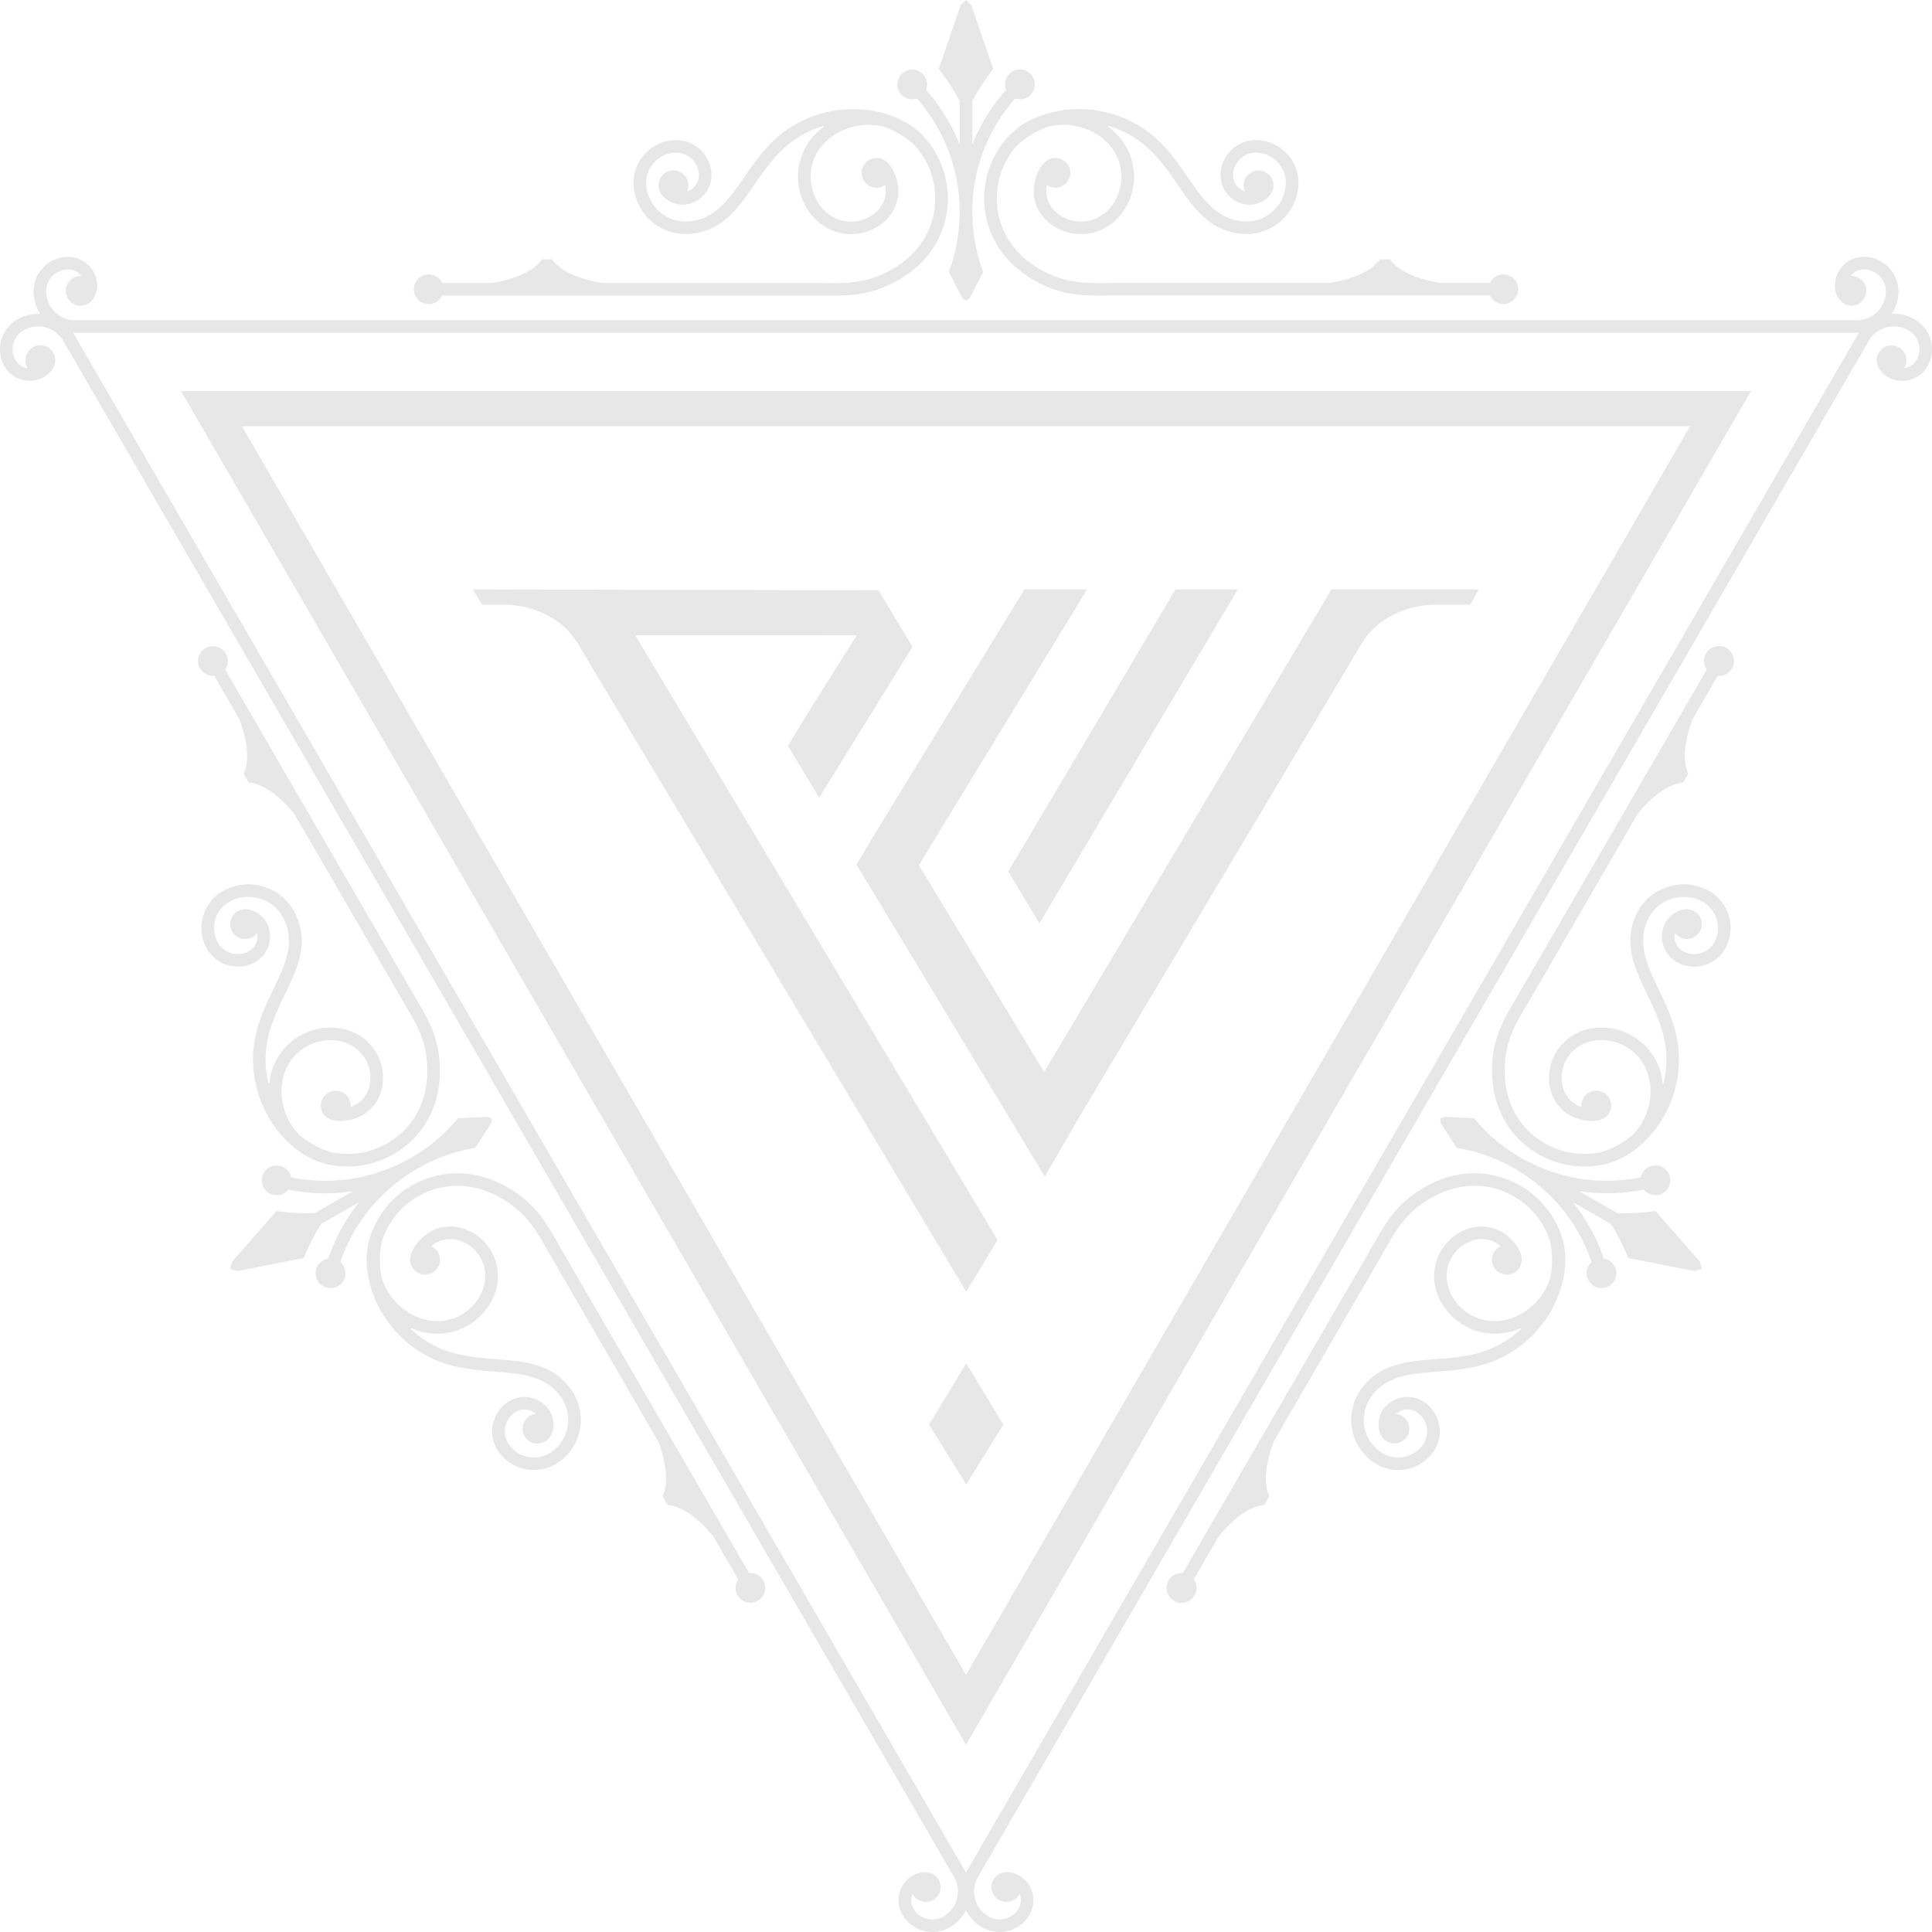 <svg xmlns="http://www.w3.org/2000/svg" width="580" height="580" viewBox="0 0 580 580">
  <g id="グループ_201" data-name="グループ 201" opacity="0.1" style="isolation: isolate">
    <path id="パス_410" data-name="パス 410" d="M251.488,411.14h0L468.868,36.265H34.113m448.45-2.627L256.05,424.264l-4.562,7.866-4.557-7.866L20.418,33.638l-4.571-7.889H487.138Z" transform="translate(38.508 91.674)" fill="#070707"/>
    <path id="パス_411" data-name="パス 411" d="M559.574,82.851a4.944,4.944,0,0,1,3.944-1.975,6.577,6.577,0,0,1,6.6,6.571,8.7,8.7,0,0,1-8.725,8.683H26.565a8.7,8.7,0,0,1-8.721-8.683,6.576,6.576,0,0,1,6.6-6.571,4.931,4.931,0,0,1,3.944,1.975,4.5,4.5,0,0,0-2.849.862,4.46,4.46,0,0,0,5.308,7.169,5.7,5.7,0,0,0,1.965-3.019,7.021,7.021,0,0,0,.316-2.1,8.67,8.67,0,0,0-8.684-8.651A10.373,10.373,0,0,0,14.061,87.448a12.378,12.378,0,0,0,2.024,6.795A12.413,12.413,0,0,0,9.17,95.889a10.329,10.329,0,0,0-3.8,14.123,8.72,8.72,0,0,0,11.867,3.165,7.406,7.406,0,0,0,1.672-1.327,5.671,5.671,0,0,0,1.635-3.2,4.468,4.468,0,1,0-8.208,1.888,4.9,4.9,0,0,1-3.687-2.408,6.535,6.535,0,0,1,2.414-8.975,8.724,8.724,0,0,1,11.908,3.179L156.679,332.911,290.388,563.493a8.664,8.664,0,0,1-3.192,11.866,6.6,6.6,0,0,1-9.014-2.412,4.893,4.893,0,0,1-.257-4.387,4.464,4.464,0,1,0,5.757-6.134,5.794,5.794,0,0,0-3.614-.187,7.355,7.355,0,0,0-1.983.78,8.639,8.639,0,0,0-3.183,11.816,10.424,10.424,0,0,0,14.18,3.785,12.451,12.451,0,0,0,4.9-5.139,12.389,12.389,0,0,0,4.892,5.135,10.42,10.42,0,0,0,14.18-3.785,8.624,8.624,0,0,0-3.179-11.811,7.115,7.115,0,0,0-1.983-.78,5.777,5.777,0,0,0-3.618.182,4.456,4.456,0,1,0,5.757,6.138,4.856,4.856,0,0,1-.257,4.382,6.6,6.6,0,0,1-9.014,2.413,8.662,8.662,0,0,1-3.188-11.866l133.7-230.582L564.988,102.328A8.731,8.731,0,0,1,576.9,99.15a6.54,6.54,0,0,1,2.414,8.975,4.936,4.936,0,0,1-3.691,2.408,4.461,4.461,0,1,0-8.212-1.893,5.73,5.73,0,0,0,1.649,3.206,7.087,7.087,0,0,0,1.667,1.327,8.717,8.717,0,0,0,11.867-3.165,10.33,10.33,0,0,0-3.806-14.123,12.466,12.466,0,0,0-6.912-1.646,12.337,12.337,0,0,0,2.024-6.79A10.373,10.373,0,0,0,563.518,77.11a8.67,8.67,0,0,0-8.684,8.651,7.021,7.021,0,0,0,.316,2.1,5.707,5.707,0,0,0,1.97,3.019,4.459,4.459,0,1,0,2.455-8.031m-265.6,479.337c-.1-.2-.2-.388-.316-.579l-133.7-230.578L26.254,100.445c-.11-.192-.229-.378-.353-.561.224.009.444.018.664.018H561.4c.22,0,.44-.009.659-.018-.124.182-.238.365-.348.556L428,331.018,294.29,561.6c-.11.192-.215.379-.311.584M469.922,393.011a35,35,0,0,1-17.029,15.4,40.065,40.065,0,0,1-8.579,2.376c-2.766.465-5.547.711-8.253.926l-1.026.087c-7.58.6-14.991,1.186-19.507,7.638a11.78,11.78,0,0,0,2.95,16.467,9.146,9.146,0,0,0,12.706-2.253,6.87,6.87,0,0,0-1.718-9.6,5.17,5.17,0,0,0-6.412.4,4.5,4.5,0,0,1,1.773.575,4.456,4.456,0,1,1-4.475,7.707c-3.142-1.806-3.105-6.8-1.177-9.554a8.978,8.978,0,0,1,12.444-2.216,10.632,10.632,0,0,1,2.675,14.83A12.937,12.937,0,0,1,416.32,439a15.553,15.553,0,0,1-3.9-21.7c5.533-7.917,13.828-8.573,22.31-9.244l1.021-.077c2.579-.205,5.24-.442,7.928-.9a36.151,36.151,0,0,0,7.773-2.139,30.039,30.039,0,0,0,9.234-6.047l-.275-.164a18.48,18.48,0,0,1-16.1-.374c-7.992-4.1-12.426-13.836-8.139-22.126a15.009,15.009,0,0,1,8.8-7.429,12.463,12.463,0,0,1,9.485.784c3.014,1.541,8.084,6.827,5.767,10.822a4.462,4.462,0,1,1-5.721-6.27,8.553,8.553,0,0,0-1.777-1.213,8.659,8.659,0,0,0-6.6-.538,11.24,11.24,0,0,0-6.6,5.568c-3.321,6.435.412,13.941,6.513,17.06,8.308,4.255,18.014-.474,22.058-8.3a19.061,19.061,0,0,0,1.392-3.53,26.3,26.3,0,0,0-.238-10.749,23.733,23.733,0,0,0-11.789-13.813c-8.166-4.182-16.942-3.147-24.486,1.373a30.273,30.273,0,0,0-5.469,4.159c-3.316,3.178-5.377,6.79-7.6,10.694l-1.168,2.052-32.359,55.813c-2.432,6.416-3.2,12.4-1.342,16.476l-.756,1.309-.756,1.3c-4.484.433-9.3,4.1-13.667,9.394l-7.5,12.938a4.484,4.484,0,1,1-3.284-1.883l56.387-97.23c.774-1.336,1.008-1.747,1.163-2.02,2.359-4.15,4.548-7.99,8.263-11.547a34.453,34.453,0,0,1,6.137-4.688c8.679-5.19,18.8-6.275,28.168-1.482a27.462,27.462,0,0,1,13.672,16.071c2.281,7.059.536,15.254-2.95,21.661m33.174-67.9.284.164a29.834,29.834,0,0,0,.641-10.986A36.018,36.018,0,0,0,502,306.516c-.948-2.549-2.075-4.952-3.183-7.283l-.44-.921c-3.66-7.652-7.237-15.131-3.124-23.864a15.709,15.709,0,0,1,20.835-7.488,12.837,12.837,0,0,1,6.192,17.1,10.734,10.734,0,0,1-14.24,5.117,8.9,8.9,0,0,1-4.287-11.843c1.434-3.037,5.753-5.564,8.895-3.758a4.457,4.457,0,1,1-5.849,6.476,5.117,5.117,0,0,0,2.863,5.723,6.933,6.933,0,0,0,9.206-3.324,9.06,9.06,0,0,0-4.4-12.076,11.889,11.889,0,0,0-15.8,5.687c-3.353,7.123-.16,13.809,3.11,20.64l.44.926c1.163,2.44,2.345,4.962,3.316,7.584a38.923,38.923,0,0,1,2.226,8.578,34.867,34.867,0,0,1-4.882,22.391c-3.829,6.207-10.086,11.807-17.368,13.375a27.637,27.637,0,0,1-20.817-3.762c-8.853-5.673-12.966-14.939-12.788-25.022a34.038,34.038,0,0,1,1-7.638c1.237-4.98,3.481-8.783,5.913-12.892.156-.274.394-.675,1.173-2.016l56.382-97.23a4.483,4.483,0,1,1,3.279,1.883l-7.5,12.938c-2.432,6.412-3.206,12.395-1.342,16.476l-.76,1.309-.756,1.309c-4.475.429-9.3,4.091-13.663,9.39L463.276,300.1l-1.2,2.038c-2.281,3.867-4.4,7.442-5.5,11.893a29.8,29.8,0,0,0-.889,6.795c-.156,8.765,3.33,16.85,11.052,21.8a23.886,23.886,0,0,0,17.913,3.256,26.574,26.574,0,0,0,9.463-5.171,18.646,18.646,0,0,0,2.373-2.96c4.791-7.406,4.054-18.141-3.8-23.18-5.771-3.7-14.171-3.16-18.105,2.914a11.2,11.2,0,0,0-1.544,8.473,8.6,8.6,0,0,0,5.716,6.357,4.364,4.364,0,0,1,.582-2.659,4.464,4.464,0,0,1,7.74,4.451c-2.318,4-9.453,2.271-12.3.442a12.34,12.34,0,0,1-5.427-7.784,14.9,14.9,0,0,1,2.061-11.3c5.07-7.848,15.76-8.9,23.318-4.054a18.309,18.309,0,0,1,8.372,13.695M446.467,335.7a51.031,51.031,0,0,0,6.49,6.549,52.211,52.211,0,0,0,21.719,10.876l0,.014a51.911,51.911,0,0,0,15.105,1.222,50.8,50.8,0,0,0,5.373-.634c.467-.082.93-.164,1.4-.26a4.406,4.406,0,0,1,.513-1.345,4.466,4.466,0,1,1,1.64,6.079,4.187,4.187,0,0,1-1.269-1.085c-.545.114-1.1.219-1.649.31a54.479,54.479,0,0,1-5.753.68,55.3,55.3,0,0,1-12.014-.506l11.423,6.567a65.582,65.582,0,0,0,11.533-.6l13.356,15.241.564,2.171-2.167.593-19.937-3.895a64.63,64.63,0,0,0-5.235-10.247l-11.432-6.562a54.96,54.96,0,0,1,6.458,10.1,56,56,0,0,1,2.281,5.3c.192.52.376,1.049.554,1.573a4.452,4.452,0,1,1-4.53,2.18,4.186,4.186,0,0,1,.911-1.113c-.156-.451-.311-.9-.476-1.341a47.9,47.9,0,0,0-2.134-4.943,51.489,51.489,0,0,0-8.615-12.422l0,.014A51.864,51.864,0,0,0,441.3,344.6l-4.8-7.424-.183-1.368,1.282-.534Zm-361.39.479a34.873,34.873,0,0,1-4.882-22.391,39.512,39.512,0,0,1,2.231-8.578c.971-2.622,2.148-5.144,3.311-7.584l.44-.921c3.275-6.836,6.467-13.521,3.11-20.644a11.884,11.884,0,0,0-15.8-5.687A9.052,9.052,0,0,0,69.1,282.451a6.918,6.918,0,0,0,9.206,3.32,5.118,5.118,0,0,0,2.863-5.723,4.429,4.429,0,0,1-1.383,1.24,4.475,4.475,0,0,1-6.1-1.633,4.429,4.429,0,0,1,1.631-6.074c3.142-1.81,7.461.721,8.895,3.753a8.9,8.9,0,0,1-4.287,11.843,10.737,10.737,0,0,1-14.24-5.112,12.837,12.837,0,0,1,6.2-17.1,15.694,15.694,0,0,1,20.831,7.483c4.113,8.733.545,16.212-3.115,23.864l-.444.926c-1.113,2.326-2.235,4.734-3.183,7.278a36.02,36.02,0,0,0-2.029,7.775,29.85,29.85,0,0,0,.646,10.986l.279-.164a18.322,18.322,0,0,1,8.377-13.694c7.557-4.848,18.247-3.794,23.313,4.05a14.867,14.867,0,0,1,2.061,11.3,12.323,12.323,0,0,1-5.428,7.784c-2.849,1.833-9.98,3.562-12.3-.438a4.464,4.464,0,1,1,8.322-1.792,8.455,8.455,0,0,0,1.942-.93,8.584,8.584,0,0,0,3.765-5.427,11.16,11.16,0,0,0-1.539-8.469c-3.934-6.083-12.334-6.612-18.1-2.914-7.85,5.03-8.588,15.769-3.8,23.175a18.437,18.437,0,0,0,2.373,2.964,26.51,26.51,0,0,0,9.467,5.171,23.9,23.9,0,0,0,17.9-3.265c7.722-4.952,11.212-13.033,11.052-21.8a30.047,30.047,0,0,0-.884-6.79c-1.1-4.451-3.22-8.026-5.505-11.9l-1.2-2.029L92.318,244.3c-4.36-5.294-9.179-8.956-13.658-9.39l-.76-1.3-.756-1.309c1.864-4.081,1.09-10.06-1.333-16.476L68.3,202.878a4.476,4.476,0,0,1-4.26-2.212,4.464,4.464,0,1,1,7.534.324l56.382,97.235c.779,1.336,1.017,1.742,1.177,2.02,2.432,4.1,4.672,7.9,5.908,12.883a33.822,33.822,0,0,1,1,7.648c.179,10.078-3.934,19.345-12.788,25.022a27.652,27.652,0,0,1-20.817,3.758c-7.282-1.569-13.534-7.164-17.368-13.375m42.472,62.554-.279.164a30.193,30.193,0,0,0,9.234,6.051,36.482,36.482,0,0,0,7.773,2.134c2.693.456,5.345.693,7.933.9l1.017.082c8.487.666,16.782,1.322,22.315,9.239a15.56,15.56,0,0,1-3.9,21.707,12.948,12.948,0,0,1-17.963-3.206,10.626,10.626,0,0,1,2.666-14.835,8.972,8.972,0,0,1,12.444,2.225c1.924,2.75,1.965,7.739-1.177,9.545a4.457,4.457,0,1,1-4.47-7.711,4.524,4.524,0,0,1,1.768-.57,5.163,5.163,0,0,0-6.408-.4,6.868,6.868,0,0,0-1.718,9.6,9.139,9.139,0,0,0,12.7,2.253,11.79,11.79,0,0,0,2.954-16.472c-4.516-6.448-11.931-7.037-19.511-7.634l-1.021-.077c-2.7-.224-5.487-.47-8.258-.939a39.92,39.92,0,0,1-8.574-2.367,35.039,35.039,0,0,1-17.034-15.409c-3.486-6.4-5.231-14.6-2.95-21.661a27.467,27.467,0,0,1,13.676-16.07c9.366-4.793,19.484-3.707,28.168,1.482a34.978,34.978,0,0,1,6.137,4.683c3.715,3.562,5.895,7.406,8.258,11.551.156.278.389.684,1.168,2.02l56.382,97.225a4.481,4.481,0,0,1,4.255,2.212,4.466,4.466,0,1,1-7.534-.324l-7.5-12.937c-4.37-5.3-9.183-8.961-13.663-9.394l-.756-1.309-.76-1.3c1.864-4.077,1.09-10.06-1.342-16.481L169.215,376.9l-1.168-2.047c-2.221-3.908-4.282-7.52-7.594-10.7a30.855,30.855,0,0,0-5.464-4.164c-7.553-4.515-16.328-5.55-24.49-1.368a23.734,23.734,0,0,0-11.8,13.813,26.45,26.45,0,0,0-.229,10.749,19.041,19.041,0,0,0,1.388,3.53c4.049,7.826,13.754,12.559,22.058,8.3,6.105-3.124,9.838-10.625,6.518-17.065a11.253,11.253,0,0,0-6.6-5.559,8.636,8.636,0,0,0-6.6.534,8.46,8.46,0,0,0-1.782,1.213,4.443,4.443,0,0,1,.389,7.9,4.471,4.471,0,0,1-6.11-1.633c-2.322-3.995,2.753-9.28,5.766-10.822a12.464,12.464,0,0,1,9.486-.784,15.027,15.027,0,0,1,8.8,7.429c4.287,8.291-.142,18.036-8.139,22.126a18.47,18.47,0,0,1-16.1.374m19.109-54.126a51.506,51.506,0,0,0-8.945,2.321,52.286,52.286,0,0,0-20.318,13.289l-.009,0a51.34,51.34,0,0,0-8.62,12.418,50.4,50.4,0,0,0-2.13,4.943c-.16.438-.321.889-.476,1.341a4.2,4.2,0,0,1,.916,1.113,4.464,4.464,0,1,1-6.11-1.633,4.541,4.541,0,0,1,1.576-.547c.174-.525.366-1.053.559-1.573a55.581,55.581,0,0,1,2.286-5.3,54.442,54.442,0,0,1,6.449-10.1l-11.428,6.562a64.054,64.054,0,0,0-5.235,10.247l-19.937,3.895-2.171-.593.563-2.166,13.356-15.25a64.342,64.342,0,0,0,11.537.6l11.418-6.562a55.308,55.308,0,0,1-12.009.511,55.923,55.923,0,0,1-5.753-.684c-.554-.091-1.1-.2-1.649-.31a4.457,4.457,0,1,1,.371-4.994,4.4,4.4,0,0,1,.513,1.345c.467.1.934.178,1.4.264a53.374,53.374,0,0,0,5.368.629,51.9,51.9,0,0,0,15.105-1.222v-.009A52.257,52.257,0,0,0,135,342.255a50.5,50.5,0,0,0,6.49-6.553l8.853-.415,1.292.529-.183,1.373ZM326.942,32.761a35.15,35.15,0,0,1,21.912,6.982,39.909,39.909,0,0,1,6.353,6.207c1.8,2.152,3.4,4.433,4.937,6.653l.582.839c4.315,6.243,8.528,12.34,16.4,13.006a11.855,11.855,0,0,0,12.847-10.776,9.092,9.092,0,0,0-8.308-9.827,6.905,6.905,0,0,0-7.493,6.28,5.137,5.137,0,0,0,3.55,5.331,4.467,4.467,0,1,1,8.556-1.815c0,3.616-4.36,6.074-7.722,5.792a8.932,8.932,0,0,1-8.157-9.618,10.712,10.712,0,0,1,11.569-9.727,12.938,12.938,0,0,1,8.78,4.519,12.805,12.805,0,0,1,3,9.376A15.653,15.653,0,0,1,376.816,70.2c-9.655-.816-14.373-7.643-19.2-14.625l-.582-.835c-1.47-2.121-3-4.3-4.745-6.389a36.063,36.063,0,0,0-5.744-5.637,30.4,30.4,0,0,0-9.879-4.939V38.1A18.321,18.321,0,0,1,344.4,52.17c.435,8.938-5.822,17.635-15.183,18.082a15.071,15.071,0,0,1-10.86-3.876,12.356,12.356,0,0,1-4.067-8.569c-.156-3.37,1.9-10.388,6.541-10.388a4.453,4.453,0,1,1-2.6,8.072,9.079,9.079,0,0,0-.165,2.139A8.607,8.607,0,0,0,320.9,63.6a11.317,11.317,0,0,0,8.143,2.9c7.251-.351,11.913-7.328,11.583-14.151-.454-9.289-9.426-15.291-18.257-14.862a18.677,18.677,0,0,0-3.76.561,26.571,26.571,0,0,0-9.234,5.577A23.643,23.643,0,0,0,303.254,60.7c.449,9.134,5.73,16.18,13.434,20.426a30.547,30.547,0,0,0,6.357,2.636c4.42,1.268,8.592,1.24,13.1,1.2l2.368-.023h64.722c6.8-1.117,12.389-3.438,15.009-7.082h3.027c2.615,3.644,8.208,5.965,15,7.082h15a4.451,4.451,0,1,1,0,3.767H338.512c-1.548,0-2.02,0-2.336,0-4.8.041-9.225.073-14.171-1.345a34.721,34.721,0,0,1-7.145-2.955C306,79.522,300,71.35,299.484,60.875a27.353,27.353,0,0,1,7.136-19.828c5.011-5.5,13.012-8.085,20.322-8.286M251.291,38.1v-.324a30.333,30.333,0,0,0-9.875,4.939,36.091,36.091,0,0,0-5.748,5.637c-1.74,2.093-3.27,4.268-4.745,6.389l-.582.835c-4.818,6.982-9.541,13.809-19.2,14.625a15.656,15.656,0,0,1-16.928-14.219,12.789,12.789,0,0,1,3-9.376,12.927,12.927,0,0,1,8.776-4.519,10.712,10.712,0,0,1,11.569,9.727,8.925,8.925,0,0,1-8.157,9.618c-3.357.283-7.722-2.175-7.722-5.792a4.473,4.473,0,1,1,8.56,1.815,5.138,5.138,0,0,0,3.545-5.331,6.9,6.9,0,0,0-7.484-6.28,9.087,9.087,0,0,0-6.2,3.2,8.988,8.988,0,0,0-2.111,6.631,11.848,11.848,0,0,0,12.843,10.776c7.878-.666,12.092-6.763,16.4-13.006l.582-.839c1.539-2.221,3.142-4.5,4.942-6.653a39.877,39.877,0,0,1,6.348-6.207,35.15,35.15,0,0,1,21.912-6.982c7.315.2,15.321,2.791,20.322,8.286a27.377,27.377,0,0,1,7.14,19.828c-.513,10.475-6.513,18.647-15.376,23.54a34.828,34.828,0,0,1-7.145,2.955c-4.951,1.418-9.38,1.386-14.171,1.345-.316,0-.792,0-2.34,0H136.686a4.446,4.446,0,1,1,0-3.767h15c6.792-1.117,12.385-3.438,15-7.082h3.028c2.624,3.644,8.212,5.965,15.009,7.082H249.45l2.368.023c4.511.036,8.684.064,13.108-1.2a30.613,30.613,0,0,0,6.353-2.636c7.7-4.246,12.989-11.291,13.429-20.426a23.6,23.6,0,0,0-6.119-17.078,26.579,26.579,0,0,0-9.224-5.577,18.818,18.818,0,0,0-3.765-.561c-8.835-.429-17.808,5.573-18.261,14.862-.33,6.822,4.333,13.8,11.583,14.151a11.3,11.3,0,0,0,8.144-2.9,8.569,8.569,0,0,0,2.835-5.969,8.839,8.839,0,0,0-.165-2.139,4.459,4.459,0,1,1-2.6-8.072c4.644,0,6.7,7.018,6.54,10.388a12.338,12.338,0,0,1-4.067,8.569,15.058,15.058,0,0,1-10.86,3.876C249.4,69.8,243.13,61.108,243.574,52.17A18.3,18.3,0,0,1,251.291,38.1m37.525,43.537a50.3,50.3,0,0,0,2.455-8.87,51.834,51.834,0,0,0-1.4-24.17h0A51.643,51.643,0,0,0,280.16,30.65c-.3-.365-.614-.721-.93-1.081a4.451,4.451,0,1,1,3.046-4.218,4.389,4.389,0,0,1-.311,1.633c.371.415.733.839,1.09,1.268a52.727,52.727,0,0,1,3.472,4.62,54.987,54.987,0,0,1,5.565,10.612V30.349A64.547,64.547,0,0,0,285.8,20.7L292.38,1.569,293.983,0l1.6,1.569L302.164,20.7a63.73,63.73,0,0,0-6.284,9.645V43.482a55.158,55.158,0,0,1,9.028-15.231c.357-.429.724-.853,1.09-1.268a4.385,4.385,0,0,1-.307-1.633,4.469,4.469,0,1,1,3.046,4.218c-.316.36-.632.716-.934,1.081a51.874,51.874,0,0,0-3.229,4.309,51.04,51.04,0,0,0-6.49,13.64h0a51.834,51.834,0,0,0-1.4,24.17,51.1,51.1,0,0,0,2.455,8.87l-4.058,7.853-1.1.835-1.108-.835Z" transform="translate(-3.98)" fill="#070707"/>
    <path id="パス_412" data-name="パス 412" d="M171.964,289.521l11.157-18.383,11.162,18.383-11.162,17.963ZM67.362,56.463a20.121,20.121,0,0,0-1.443-2.394C58.967,43.894,46.93,43.379,44.585,43.379H37.857L34.962,38.81l121.823.237,10.191,17.005-28,45.256-9.353-15.537,5.13-8.546,11.235-17.908.073-.128,4.246-6.64-66.536.032L192.525,234.059l-9.376,15.583Zm93.555,82.728-10.745-17.785,5.734-9.609,44.689-72.992h18.788L168.9,121.588l37.617,62.075L292.762,38.805h44.212l-2.556,4.574H323.793c-2.469,0-15.11.561-21.921,11.624a4.5,4.5,0,0,0-.394.652l-.417.679L216.387,198.329l-.275.483-9.389,16.257Zm34.8-15.747,5.121-8.546,45.092-76.093h18.715L205.1,139.045Z" transform="translate(106.943 138.157)" fill="#070707"/>
  </g>
</svg>
